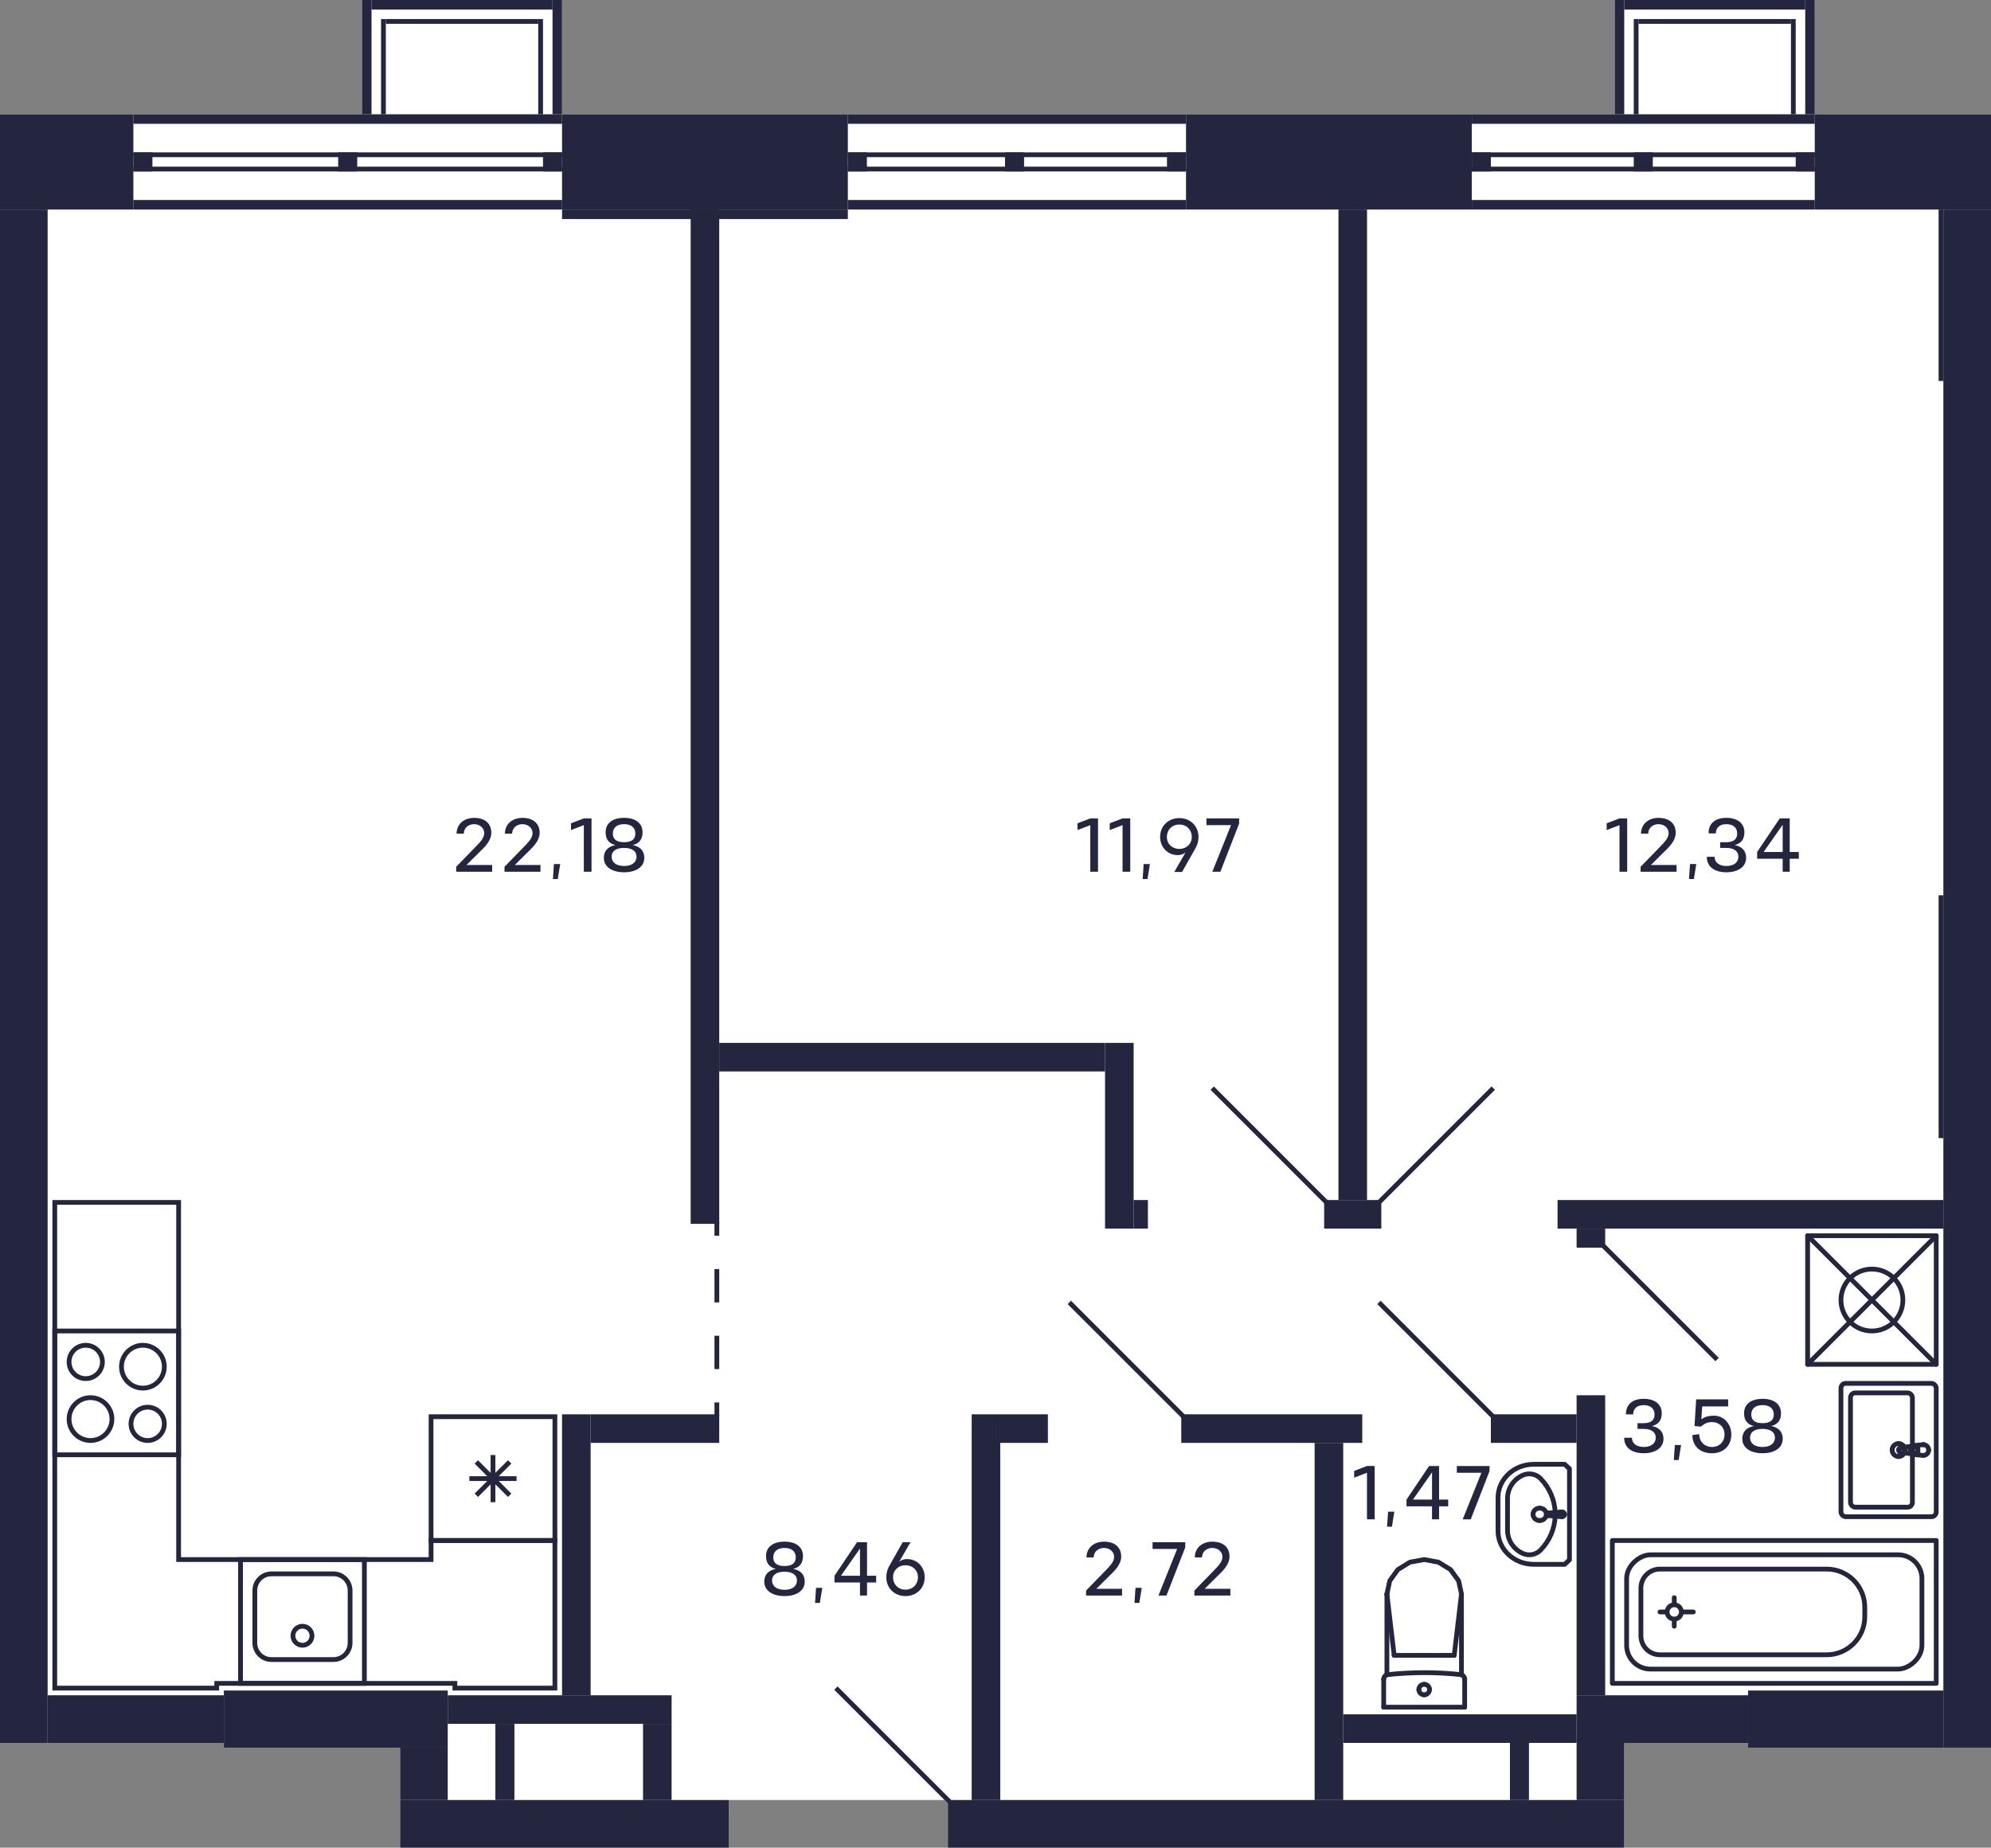 <?xml version="1.0" encoding="UTF-8"?>
<svg xmlns="http://www.w3.org/2000/svg" width="836" height="776" viewBox="0 0 836 776">
  <rect x="0" y="0" width="836" height="776" fill="#808080" stroke="none"/>
  <defs>
    <style>
      .cls-1 {
        stroke-linecap: round;
        stroke-linejoin: round;
      }

      .cls-1, .cls-2, .cls-3, .cls-4 {
        fill: none;
        stroke-width: 2px;
      }

      .cls-1, .cls-3 {
        stroke: #24263d;
      }

      .cls-2 {
        stroke-dasharray: 0 0 14 14;
      }

      .cls-2, .cls-3, .cls-4 {
        stroke-miterlimit: 10;
      }

      .cls-2, .cls-4 {
        stroke: #24263f;
      }

      .cls-5 {
        fill: #24263d;
      }

      .cls-5, .cls-6, .cls-7 {
        stroke-width: 0px;
      }

      .cls-6 {
        fill: #fff;
      }

      .cls-7 {
        fill: #24263f;
      }
    </style>
  </defs>
  <g id="Layer_1" data-name="Layer 1">
    <path class="cls-6" d="M762,48h74v686h-102v-2h-52v44h-284v-18.59l-1.41-1.41h-90.59v20h-138v-42h-74v-2H0V48h152V0h84v48h442V0h84v48Z"/>
  </g>
  <g id="C-2-2_11fl_11">
    <g id="sant-11" data-name="sant">
      <g>
        <path class="cls-5" d="M74,560v50H24v-50h50M76,558H22v54h54v-54h0Z"/>
        <path class="cls-5" d="M36,566c3.31,0,6,2.69,6,6s-2.69,6-6,6-6-2.69-6-6,2.69-6,6-6M36,564c-4.42,0-8,3.58-8,8s3.58,8,8,8,8-3.58,8-8-3.58-8-8-8h0Z"/>
        <path class="cls-5" d="M62,592c3.31,0,6,2.69,6,6s-2.69,6-6,6-6-2.69-6-6,2.69-6,6-6M62,590c-4.42,0-8,3.58-8,8s3.58,8,8,8,8-3.58,8-8-3.58-8-8-8h0Z"/>
        <path class="cls-5" d="M38,588c4.41,0,8,3.59,8,8s-3.59,8-8,8-8-3.59-8-8,3.59-8,8-8M38,586c-5.52,0-10,4.48-10,10s4.48,10,10,10,10-4.48,10-10-4.48-10-10-10h0Z"/>
        <path class="cls-5" d="M60,566c4.41,0,8,3.59,8,8s-3.59,8-8,8-8-3.59-8-8,3.59-8,8-8M60,564c-5.52,0-10,4.48-10,10s4.48,10,10,10,10-4.48,10-10-4.48-10-10-10h0Z"/>
      </g>
      <g>
        <path class="cls-5" d="M152,656v50h-50v-50h50M154,654h-54v54h54v-54h0Z"/>
        <path class="cls-5" d="M140,662c3.31,0,6,2.69,6,6v22c0,3.31-2.69,6-6,6h-26c-3.31,0-6-2.69-6-6v-22c0-3.31,2.69-6,6-6h26M140,660h-26c-4.42,0-8,3.58-8,8v22c0,4.42,3.58,8,8,8h26c4.42,0,8-3.58,8-8v-22c0-4.42-3.58-8-8-8h0Z"/>
        <circle class="cls-3" cx="127" cy="687" r="4"/>
      </g>
      <g>
        <path class="cls-5" d="M232,596v50h-50v-50h50M234,594h-54v54h54v-54h0Z"/>
        <line class="cls-3" x1="214" y1="614" x2="200" y2="628"/>
        <line class="cls-3" x1="214" y1="628" x2="200" y2="614"/>
        <line class="cls-3" x1="216.9" y1="621" x2="197.1" y2="621"/>
        <line class="cls-3" x1="207" y1="630.9" x2="207" y2="611.1"/>
      </g>
      <g>
        <line class="cls-1" x1="598" y1="695.23" x2="585.39" y2="695.23"/>
        <line class="cls-1" x1="581" y1="717" x2="581" y2="705.27"/>
        <polyline class="cls-1" points="582.35 669.46 583.54 663.93 586.93 659.23 592.01 656.1 598 655 603.99 656.1 609.07 659.23 612.46 663.93 613.65 669.46"/>
        <line class="cls-1" x1="615" y1="717" x2="615" y2="705.27"/>
        <polyline class="cls-1" points="581 705.27 581.03 704.91 581.13 704.56 581.29 704.24 581.5 703.95 581.77 703.71 582.07 703.51 582.41 703.38 582.76 703.31"/>
        <line class="cls-1" x1="613.65" y1="703.4" x2="613.65" y2="669.46"/>
        <polyline class="cls-1" points="582.76 703.31 586.56 702.96 590.36 702.71 594.18 702.56 597.99 702.5 601.81 702.55 605.62 702.7 609.42 702.95 613.22 703.3"/>
        <line class="cls-1" x1="582.35" y1="669.5" x2="585.39" y2="695.23"/>
        <line class="cls-1" x1="613.65" y1="669.5" x2="610.61" y2="695.23"/>
        <line class="cls-1" x1="598" y1="695.23" x2="610.61" y2="695.23"/>
        <line class="cls-1" x1="582.35" y1="703.38" x2="582.35" y2="669.46"/>
        <polyline class="cls-1" points="613.22 703.3 613.58 703.37 613.92 703.51 614.22 703.7 614.49 703.94 614.71 704.23 614.87 704.56 614.97 704.91 615 705.27"/>
        <line class="cls-1" x1="581" y1="717" x2="615" y2="717"/>
        <path class="cls-1" d="M598,707.38c1.24,0,2.24.99,2.24,2.21"/>
        <path class="cls-1" d="M595.76,709.6c0-1.22,1-2.21,2.24-2.21"/>
        <path class="cls-1" d="M598,711.81c-1.24,0-2.24-.99-2.24-2.21"/>
        <path class="cls-1" d="M600.24,709.6c0,1.22-1,2.21-2.24,2.21"/>
      </g>
      <g>
        <rect class="cls-1" x="759" y="519" width="54" height="54" transform="translate(1572 1092) rotate(180)"/>
        <circle class="cls-1" cx="786" cy="546" r="13"/>
        <line class="cls-1" x1="813" y1="573" x2="759" y2="519"/>
        <line class="cls-1" x1="813" y1="519" x2="759" y2="573"/>
      </g>
      <g>
        <circle class="cls-1" cx="703" cy="677" r="3"/>
        <rect class="cls-1" x="715" y="609" width="60" height="136" transform="translate(1422 -68) rotate(90)"/>
        <line class="cls-1" x1="699" y1="677" x2="697" y2="677"/>
        <line class="cls-1" x1="707" y1="677" x2="711" y2="677"/>
        <line class="cls-1" x1="703" y1="681" x2="703" y2="683"/>
        <line class="cls-1" x1="703" y1="673" x2="703" y2="671"/>
        <rect class="cls-1" x="721" y="615" width="48" height="124" rx="10" ry="10" transform="translate(1422 -68) rotate(90)"/>
        <path class="cls-1" d="M734,630h4c8.83,0,16,7.17,16,16v70c0,4.42-3.58,8-8,8h-20c-4.42,0-8-3.58-8-8v-70c0-8.83,7.17-16,16-16Z" transform="translate(1413 -59) rotate(90)"/>
      </g>
      <g>
        <line class="cls-1" x1="655.9" y1="636.94" x2="650.08" y2="636.46"/>
        <path class="cls-1" d="M656.08,635.07c-.12-.02-.24-.02-.36,0"/>
        <path class="cls-1" d="M656.89,636.17c.1-.51-.27-1-.82-1.1"/>
        <path class="cls-1" d="M655.72,636.93c.55.09,1.07-.25,1.17-.76"/>
        <path class="cls-1" d="M643.7,636c0,1.44,1.25,2.61,2.8,2.61"/>
        <path class="cls-1" d="M646.5,633.39c-1.55,0-2.8,1.17-2.8,2.61"/>
        <path class="cls-1" d="M649.3,636c0-1.44-1.25-2.61-2.8-2.61"/>
        <path class="cls-1" d="M646.5,638.61c1.55,0,2.8-1.17,2.8-2.61"/>
        <path class="cls-1" d="M649.76,636c0,.25.14.46.32.46"/>
        <path class="cls-1" d="M650.08,635.54c-.17,0-.32.21-.32.46"/>
        <line class="cls-1" x1="655.9" y1="635.06" x2="650.08" y2="635.54"/>
        <line class="cls-1" x1="655.9" y1="635.06" x2="650.08" y2="635.54"/>
        <path class="cls-1" d="M649.81,636.21c.05.11.15.2.27.25"/>
        <path class="cls-1" d="M650.08,635.54c-.27.12-.39.42-.27.67"/>
        <polyline class="cls-1" points="650.08 636.46 655.72 636.93 655.9 636.94"/>
        <path class="cls-1" d="M655.9,635.06c-.06,0-.12,0-.18.01"/>
        <path class="cls-1" d="M656.91,636c0-.52-.45-.94-1.01-.94"/>
        <path class="cls-1" d="M655.9,636.94c.56,0,1.01-.42,1.01-.94"/>
        <path class="cls-1" d="M629,643c0,7.73,6.72,14,15,14h0s13,0,13,0l2-1.87v-38.27s-2-1.87-2-1.87h-13c-8.28,0-15,6.27-15,14h0s0,14,0,14Z"/>
        <path class="cls-1" d="M653,635.28c-.18-5.32-2.36-10.4-6.13-14.29-1.93-1.99-4.97-2.55-7.52-1.38-3.88,1.77-6.36,5.55-6.36,9.69v13.41c0,4.14,2.48,7.92,6.36,9.69,2.55,1.17,5.59.61,7.52-1.38,3.77-3.89,5.95-8.97,6.13-14.29v-1.44Z"/>
      </g>
      <g>
        <g>
          <path class="cls-1" d="M803.75,610.9c-.31-.03-.6-.13-.86-.3"/>
          <line class="cls-1" x1="803.75" y1="610.9" x2="807.56" y2="611.27"/>
          <path class="cls-1" d="M802.32,607.96c.15-.23.34-.43.57-.57"/>
          <path class="cls-1" d="M802.89,610.61c-.89-.57-1.14-1.76-.57-2.64"/>
          <path class="cls-1" d="M802.72,609c0-.68.55-1.23,1.23-1.23"/>
          <path class="cls-1" d="M803.95,610.23c-.68,0-1.23-.55-1.23-1.23"/>
          <polyline class="cls-1" points="803.95 607.77 805.3 607.77 805.3 610.23"/>
          <line class="cls-1" x1="805.3" y1="610.23" x2="803.95" y2="610.23"/>
          <path class="cls-1" d="M809.83,609c0,1.25-1.02,2.27-2.27,2.27"/>
          <path class="cls-1" d="M807.56,606.73c1.25,0,2.27,1.02,2.27,2.27"/>
          <path class="cls-1" d="M797.21,608.87c.06-.46.42-.82.88-.88"/>
          <path class="cls-1" d="M798.09,610.01c-.56-.07-.95-.58-.88-1.13"/>
          <line class="cls-1" x1="802.89" y1="607.39" x2="798.09" y2="607.99"/>
          <path class="cls-1" d="M802.89,607.39c.26-.17.56-.27.86-.3"/>
          <line class="cls-1" x1="807.56" y1="606.73" x2="803.75" y2="607.1"/>
          <line class="cls-1" x1="798.09" y1="610.01" x2="802.89" y2="610.61"/>
          <line class="cls-1" x1="803.75" y1="610.9" x2="803.75" y2="610.9"/>
          <line class="cls-1" x1="798.09" y1="610.01" x2="798.09" y2="610.01"/>
          <line class="cls-1" x1="802.89" y1="607.39" x2="802.89" y2="607.39"/>
          <line class="cls-1" x1="807.56" y1="606.73" x2="807.56" y2="606.73"/>
          <path class="cls-1" d="M797.2,611.72c-1.5,0-2.72-1.22-2.72-2.72"/>
          <path class="cls-1" d="M799.92,609c0,1.5-1.22,2.72-2.72,2.72"/>
          <path class="cls-1" d="M797.2,606.28c1.5,0,2.72,1.22,2.72,2.72"/>
          <path class="cls-1" d="M794.48,609c0-1.5,1.22-2.72,2.72-2.72"/>
        </g>
        <rect class="cls-1" x="773" y="581" width="40" height="56" rx="2" ry="2"/>
        <rect class="cls-1" x="777" y="585" width="26" height="48" rx="2" ry="2"/>
      </g>
      <path class="cls-5" d="M74,506v150h108v-8h50v5.96s0,52.04,0,52.04v2h-40v-2h-100s-2,0-2,0v2H24v-2s0-54,0-54v-146h50M76,504H22v148h0v54h0v4h70v-2h98s0,2,0,2h44v-4h0v-54h0v-6h-54v8h-104v-150h0Z"/>
    </g>
    <g id="d-11" data-name="d">
      <line class="cls-4" x1="673" y1="523" x2="721" y2="571"/>
      <line class="cls-4" x1="557" y1="505" x2="509" y2="457"/>
      <line class="cls-4" x1="579" y1="505" x2="627" y2="457"/>
      <line class="cls-4" x1="449" y1="547" x2="497" y2="595"/>
      <line class="cls-4" x1="579" y1="547" x2="627" y2="595"/>
      <line class="cls-4" x1="351" y1="709" x2="399" y2="757"/>
      <g>
        <line class="cls-4" x1="301" y1="595" x2="301" y2="589"/>
        <line class="cls-2" x1="301" y1="575" x2="301" y2="526"/>
        <line class="cls-4" x1="301" y1="519" x2="301" y2="513"/>
      </g>
    </g>
    <g id="s-11" data-name="s">
      <rect class="cls-7" x="0" y="48" width="56" height="40"/>
      <rect class="cls-7" x="538" y="8" width="40" height="120" transform="translate(626 -490) rotate(90)"/>
      <rect class="cls-7" x="227" y="697" width="20" height="138" transform="translate(-529 1003) rotate(-90)"/>
      <rect class="cls-7" x="0" y="88" width="20" height="644"/>
      <rect class="cls-7" x="779" y="31" width="40" height="74" transform="translate(867 -731) rotate(90)"/>
      <rect class="cls-7" x="688" y="-22" width="4" height="144" transform="translate(740 -640) rotate(90)"/>
      <rect class="cls-7" x="688" y="14" width="4" height="144" transform="translate(776 -604) rotate(90)"/>
      <rect class="cls-7" x="689" y="-7" width="2" height="144" transform="translate(755 -625) rotate(90)"/>
      <rect class="cls-7" x="689" y="-1" width="2" height="144" transform="translate(761 -619) rotate(90)"/>
      <rect class="cls-7" x="276" y="8" width="40" height="120" transform="translate(364 -228) rotate(90)"/>
      <rect class="cls-7" x="408" y="594" width="12" height="162"/>
      <rect class="cls-7" x="236" y="594" width="12" height="118"/>
      <rect class="cls-7" x="496" y="594" width="76" height="12" transform="translate(1068 1200) rotate(180)"/>
      <rect class="cls-7" x="626" y="594" width="36" height="12" transform="translate(1288 1200) rotate(180)"/>
      <rect class="cls-7" x="552" y="606" width="12" height="150" transform="translate(1116 1362) rotate(180)"/>
      <rect class="cls-7" x="662" y="586" width="12" height="126" transform="translate(1336 1298) rotate(180)"/>
      <rect class="cls-7" x="816" y="88" width="20" height="646"/>
      <rect class="cls-7" x="530" y="624" width="20" height="284" transform="translate(-226 1306) rotate(-90)"/>
      <rect class="cls-7" x="562" y="88" width="12" height="416"/>
      <rect class="cls-7" x="556" y="504" width="24" height="12"/>
      <rect class="cls-7" x="302" y="438" width="162" height="12"/>
      <rect class="cls-7" x="654" y="504" width="162" height="12"/>
      <rect class="cls-7" x="290" y="88" width="12" height="426"/>
      <rect class="cls-7" x="425" y="-21" width="4" height="142" transform="translate(477 -377) rotate(90)"/>
      <rect class="cls-7" x="425" y="15" width="4" height="142" transform="translate(513 -341) rotate(90)"/>
      <rect class="cls-7" x="426" y="-6" width="2" height="142" transform="translate(492 -362) rotate(90)"/>
      <rect class="cls-7" x="426" y="0" width="2" height="142" transform="translate(498 -356) rotate(90)"/>
      <rect class="cls-7" x="144" y="-40" width="4" height="180" transform="translate(196 -96) rotate(90)"/>
      <rect class="cls-7" x="144" y="-4" width="4" height="180" transform="translate(232 -60) rotate(90)"/>
      <rect class="cls-7" x="145" y="-25" width="2" height="180" transform="translate(211 -81) rotate(90)"/>
      <rect class="cls-7" x="145" y="-19" width="2" height="180" transform="translate(217 -75) rotate(90)"/>
      <rect class="cls-7" x="236" y="88" width="120" height="4"/>
      <rect class="cls-7" x="814" y="88" width="2" height="72"/>
      <rect class="cls-7" x="464" y="438" width="12" height="78"/>
      <rect class="cls-7" x="476" y="504" width="6" height="12"/>
      <rect class="cls-7" x="814" y="376" width="2" height="102"/>
      <rect class="cls-7" x="662" y="516" width="12" height="8"/>
      <rect class="cls-7" x="420" y="594" width="20" height="12"/>
      <rect class="cls-7" x="20" y="712" width="74" height="20"/>
      <rect class="cls-7" x="168" y="734" width="20" height="22"/>
      <rect class="cls-7" x="188" y="712" width="94" height="12"/>
      <rect class="cls-7" x="208" y="724" width="8" height="32"/>
      <rect class="cls-7" x="662" y="732" width="20" height="24" transform="translate(1344 1488) rotate(180)"/>
      <rect class="cls-7" x="564" y="720" width="98" height="12"/>
      <rect class="cls-7" x="634" y="732" width="8" height="24" transform="translate(1276 1488) rotate(180)"/>
      <rect class="cls-7" x="734" y="710" width="82" height="24"/>
      <rect class="cls-7" x="662" y="712" width="72" height="20"/>
      <rect class="cls-7" x="248" y="594" width="54" height="12"/>
      <rect class="cls-7" x="56" y="64" width="8" height="8"/>
      <rect class="cls-7" x="228" y="64" width="8" height="8"/>
      <rect class="cls-7" x="142" y="64" width="8" height="8"/>
      <rect class="cls-7" x="356" y="64" width="8" height="8"/>
      <rect class="cls-7" x="490" y="64" width="8" height="8"/>
      <rect class="cls-7" x="422" y="64" width="8" height="8"/>
      <rect class="cls-7" x="618" y="64" width="8" height="8"/>
      <rect class="cls-7" x="754" y="64" width="8" height="8"/>
      <rect class="cls-7" x="686" y="64" width="8" height="8"/>
      <rect class="cls-7" x="94" y="710" width="94" height="24"/>
      <rect class="cls-7" x="192" y="-36" width="4" height="76" transform="translate(192 196) rotate(-90)"/>
      <rect class="cls-7" x="232" y="0" width="4" height="48" transform="translate(468 48) rotate(180)"/>
      <rect class="cls-7" x="152" y="0" width="4" height="48" transform="translate(308 48) rotate(180)"/>
      <rect class="cls-7" x="226" y="8" width="2" height="40" transform="translate(454 56) rotate(180)"/>
      <rect class="cls-7" x="160" y="8" width="2" height="40" transform="translate(322 56) rotate(180)"/>
      <rect class="cls-7" x="162" y="8" width="64" height="2" transform="translate(388 18) rotate(180)"/>
      <rect class="cls-7" x="718" y="-36" width="4" height="76" transform="translate(718 722) rotate(-90)"/>
      <rect class="cls-7" x="758" y="0" width="4" height="48" transform="translate(1520 48) rotate(180)"/>
      <rect class="cls-7" x="678" y="0" width="4" height="48" transform="translate(1360 48) rotate(180)"/>
      <rect class="cls-7" x="752" y="8" width="2" height="40" transform="translate(1506 56) rotate(180)"/>
      <rect class="cls-7" x="686" y="8" width="2" height="40" transform="translate(1374 56) rotate(180)"/>
      <rect class="cls-7" x="688" y="8" width="64" height="2" transform="translate(1440 18) rotate(180)"/>
      <rect class="cls-7" x="270" y="724" width="12" height="32"/>
    </g>
    <g id="t-11" data-name="t">
      <g>
        <path class="cls-7" d="M471.16,670.12h-15.13v-2.1l7.43-7.64c2.72-2.77,4.4-4.51,4.34-6.56-.02-2.11-1.86-3.7-4.26-3.7s-4.29,1.62-4.31,3.99l-3.03-.02c.03-3.94,3.03-6.61,7.36-6.61s7.19,2.18,7.22,6.21c.05,3.07-2.34,5.67-4.69,7.89l-5.75,5.7h10.8v2.83Z"/>
        <path class="cls-7" d="M479.41,666.89l-1.02,6.32h-2.03l.42-6.32h2.64Z"/>
        <path class="cls-7" d="M489.79,670.12h-3.38l7.86-19.58h-10.32v-2.83h13.72v2.18l-7.88,20.23Z"/>
        <path class="cls-7" d="M516.64,670.12h-15.13v-2.1l7.43-7.64c2.72-2.77,4.4-4.51,4.34-6.56-.02-2.11-1.86-3.7-4.26-3.7s-4.29,1.62-4.31,3.99l-3.03-.02c.03-3.94,3.03-6.61,7.36-6.61s7.19,2.18,7.22,6.21c.05,3.07-2.34,5.67-4.69,7.89l-5.75,5.7h10.8v2.83Z"/>
      </g>
      <g>
        <path class="cls-7" d="M206.68,366.13h-15.13v-2.1l7.43-7.63c2.72-2.77,4.4-4.51,4.34-6.56-.02-2.11-1.86-3.7-4.26-3.7s-4.29,1.62-4.31,3.99l-3.03-.02c.03-3.94,3.03-6.61,7.36-6.61s7.19,2.18,7.22,6.21c.05,3.07-2.34,5.67-4.69,7.89l-5.75,5.7h10.8v2.83Z"/>
        <path class="cls-7" d="M226.97,366.13h-15.13v-2.1l7.43-7.63c2.72-2.77,4.4-4.51,4.34-6.56-.02-2.11-1.86-3.7-4.26-3.7s-4.29,1.62-4.31,3.99l-3.03-.02c.03-3.94,3.03-6.61,7.36-6.61s7.19,2.18,7.22,6.21c.05,3.07-2.34,5.67-4.69,7.89l-5.75,5.7h10.8v2.83Z"/>
        <path class="cls-7" d="M235.22,362.89l-1.02,6.32h-2.03l.42-6.32h2.64Z"/>
        <path class="cls-7" d="M245.14,366.13v-19.58l-5.38,2.06v-2.83l5.38-2.06h3.23v22.41h-3.23Z"/>
        <path class="cls-7" d="M270.53,360.27c0,3.95-3.62,6.08-8.48,6.08s-8.5-2.13-8.5-6.08c0-2.9,1.7-4.71,4.85-5.35-2.99-.71-4.11-2.74-4.11-5.35,0-3.95,3.07-6.08,7.76-6.08s7.75,2.13,7.75,6.08c0,2.61-1.1,4.64-4.1,5.35,3.15.64,4.83,2.45,4.83,5.35ZM267.27,359.85c.03-2.32-1.81-3.73-5.22-3.73s-5.27,1.41-5.23,3.73c.03,2.27,1.86,3.86,5.23,3.86s5.2-1.58,5.22-3.86ZM266.77,350.01c-.03-2.3-1.57-3.87-4.72-3.87s-4.71,1.62-4.72,3.87c-.03,2.29,1.33,3.71,4.72,3.71s4.75-1.42,4.72-3.71Z"/>
      </g>
      <g>
        <path class="cls-7" d="M690.19,607.71c3.22,0,5.01-1.58,5.04-3.86.03-2.32-1.81-3.73-5.04-3.73h-2.61l-.02-2.4h2.62c3.22,0,4.56-1.42,4.55-3.71-.03-2.3-1.57-3.87-4.55-3.87s-4.43,1.65-4.43,3.89l-3.04-.02c0-4.39,2.99-6.52,7.47-6.52s7.57,2.13,7.57,6.08c0,2.61-1.1,4.64-4.1,5.35,3.14.64,4.83,2.45,4.83,5.35,0,3.95-3.62,6.08-8.31,6.08s-8.21-2.13-8.21-6.5l3.27-.02c0,2.27,1.79,3.87,4.95,3.87Z"/>
        <path class="cls-7" d="M705.87,606.89l-1.02,6.32h-2.03l.42-6.32h2.64Z"/>
        <path class="cls-7" d="M726.96,602.48c0,5.09-3.67,7.88-8.12,7.88s-8.13-2.48-8.24-7.62l2.88-.42c.02,3.15,2.26,5.39,5.36,5.39s5.23-2.13,5.27-5.23c.03-3.06-2.24-5.22-5.27-5.22-2.24,0-3.52.96-4.64,1.91l-2.69-.26.69-11.19h13.43v2.96h-10.88l-.38,5.44c1.38-1.09,3.19-1.55,5.28-1.55,3.83,0,7.32,3.1,7.32,7.91Z"/>
        <path class="cls-7" d="M748.55,604.27c0,3.95-3.62,6.08-8.48,6.08s-8.5-2.13-8.5-6.08c0-2.9,1.7-4.71,4.85-5.35-2.99-.71-4.11-2.74-4.11-5.35,0-3.95,3.07-6.08,7.76-6.08s7.75,2.13,7.75,6.08c0,2.61-1.1,4.64-4.1,5.35,3.15.64,4.83,2.45,4.83,5.35ZM745.28,603.85c.03-2.32-1.81-3.73-5.22-3.73s-5.27,1.41-5.23,3.73c.03,2.27,1.86,3.86,5.23,3.86s5.2-1.58,5.22-3.86ZM744.79,594.01c-.03-2.3-1.57-3.87-4.72-3.87s-4.71,1.62-4.72,3.87c-.03,2.29,1.33,3.71,4.72,3.71s4.75-1.42,4.72-3.71Z"/>
      </g>
      <g>
        <path class="cls-7" d="M573.98,638.12v-19.58l-5.38,2.06v-2.83l5.38-2.07h3.23v22.41h-3.23Z"/>
        <path class="cls-7" d="M585.47,634.89l-1.02,6.32h-2.03l.42-6.32h2.64Z"/>
        <path class="cls-7" d="M608.08,632.64h-3.83v5.47h-2.96v-5.47h-10.71v-2.83l9.48-14.1h4.19v14.1h3.83v2.83ZM601.29,629.81v-11.43l-8,11.43h8Z"/>
        <path class="cls-7" d="M617.55,638.12h-3.38l7.86-19.58h-10.32v-2.83h13.72v2.18l-7.88,20.23Z"/>
      </g>
      <g>
        <path class="cls-7" d="M680.01,366.13v-19.58l-5.38,2.06v-2.83l5.38-2.06h3.23v22.41h-3.23Z"/>
        <path class="cls-7" d="M704,366.13h-15.13v-2.1l7.43-7.63c2.72-2.77,4.4-4.51,4.34-6.56-.02-2.11-1.86-3.7-4.26-3.7s-4.29,1.62-4.31,3.99l-3.03-.02c.03-3.94,3.03-6.61,7.36-6.61s7.19,2.18,7.22,6.21c.05,3.07-2.34,5.67-4.69,7.89l-5.75,5.7h10.8v2.83Z"/>
        <path class="cls-7" d="M712.25,362.89l-1.02,6.32h-2.03l.42-6.32h2.64Z"/>
        <path class="cls-7" d="M724.89,363.71c3.22,0,5.01-1.58,5.04-3.86.03-2.32-1.81-3.73-5.04-3.73h-2.61l-.02-2.4h2.62c3.22,0,4.56-1.42,4.55-3.71-.03-2.3-1.57-3.87-4.55-3.87s-4.43,1.65-4.43,3.89l-3.04-.02c0-4.39,2.99-6.52,7.47-6.52s7.57,2.13,7.57,6.08c0,2.61-1.1,4.64-4.1,5.35,3.14.64,4.83,2.45,4.83,5.35,0,3.95-3.62,6.08-8.31,6.08s-8.21-2.13-8.21-6.5l3.27-.02c0,2.27,1.79,3.87,4.95,3.87Z"/>
        <path class="cls-7" d="M755.31,360.65h-3.83v5.47h-2.96v-5.47h-10.71v-2.83l9.48-14.1h4.19v14.1h3.83v2.83ZM748.53,357.82v-11.43l-8,11.43h8Z"/>
      </g>
      <g>
        <path class="cls-7" d="M337.89,664.26c0,3.95-3.62,6.08-8.48,6.08s-8.5-2.13-8.5-6.08c0-2.9,1.7-4.71,4.85-5.35-2.99-.7-4.11-2.74-4.11-5.35,0-3.95,3.07-6.08,7.76-6.08s7.75,2.13,7.75,6.08c0,2.61-1.1,4.64-4.1,5.35,3.15.64,4.83,2.45,4.83,5.35ZM334.63,663.84c.03-2.32-1.81-3.73-5.22-3.73s-5.27,1.41-5.23,3.73c.03,2.27,1.86,3.86,5.23,3.86s5.2-1.58,5.22-3.86ZM334.13,654c-.03-2.3-1.57-3.87-4.72-3.87s-4.71,1.62-4.72,3.87c-.03,2.29,1.33,3.71,4.72,3.71s4.75-1.43,4.72-3.71Z"/>
        <path class="cls-7" d="M345.28,666.89l-1.02,6.32h-2.03l.42-6.32h2.64Z"/>
        <path class="cls-7" d="M367.89,664.64h-3.83v5.47h-2.96v-5.47h-10.71v-2.83l9.48-14.1h4.19v14.1h3.83v2.83ZM361.1,661.81v-11.43l-8,11.43h8Z"/>
        <path class="cls-7" d="M388.27,662.42c0,4.63-3.47,7.92-8.07,7.92s-8.05-3.3-8.05-7.92c0-1.6.43-3.25,1.1-4.47l5.78-10.24h3.28l-4.75,8.23c.82-.74,2.05-1.15,3.3-1.15,4.21,0,7.41,3.28,7.41,7.63ZM385.43,662.45c.03-2.95-2.23-5.06-5.22-5.06s-5.25,2.11-5.23,5.06c.03,3.01,2.19,5.19,5.23,5.19s5.19-2.18,5.22-5.19Z"/>
      </g>
      <g>
        <path class="cls-7" d="M457.81,366.13v-19.58l-5.38,2.06v-2.83l5.38-2.06h3.23v22.41h-3.23Z"/>
        <path class="cls-7" d="M471.35,366.13v-19.58l-5.38,2.06v-2.83l5.38-2.06h3.23v22.41h-3.23Z"/>
        <path class="cls-7" d="M482.84,362.89l-1.02,6.32h-2.03l.42-6.32h2.64Z"/>
        <path class="cls-7" d="M487.12,351.5c0-4.61,3.47-7.91,8.05-7.91s8.07,3.3,8.07,7.91c0,1.62-.43,3.27-1.12,4.48l-5.78,10.24h-3.28l4.75-8.23c-.8.74-2.03,1.15-3.3,1.15-4.21,0-7.39-3.28-7.39-7.65ZM489.96,351.48c-.03,2.95,2.24,5.06,5.22,5.06s5.25-2.11,5.23-5.06c-.03-3.03-2.19-5.19-5.23-5.19s-5.19,2.16-5.22,5.19Z"/>
        <path class="cls-7" d="M512.42,366.13h-3.38l7.86-19.58h-10.32v-2.83h13.72v2.18l-7.88,20.23Z"/>
      </g>
    </g>
  </g>
</svg>
